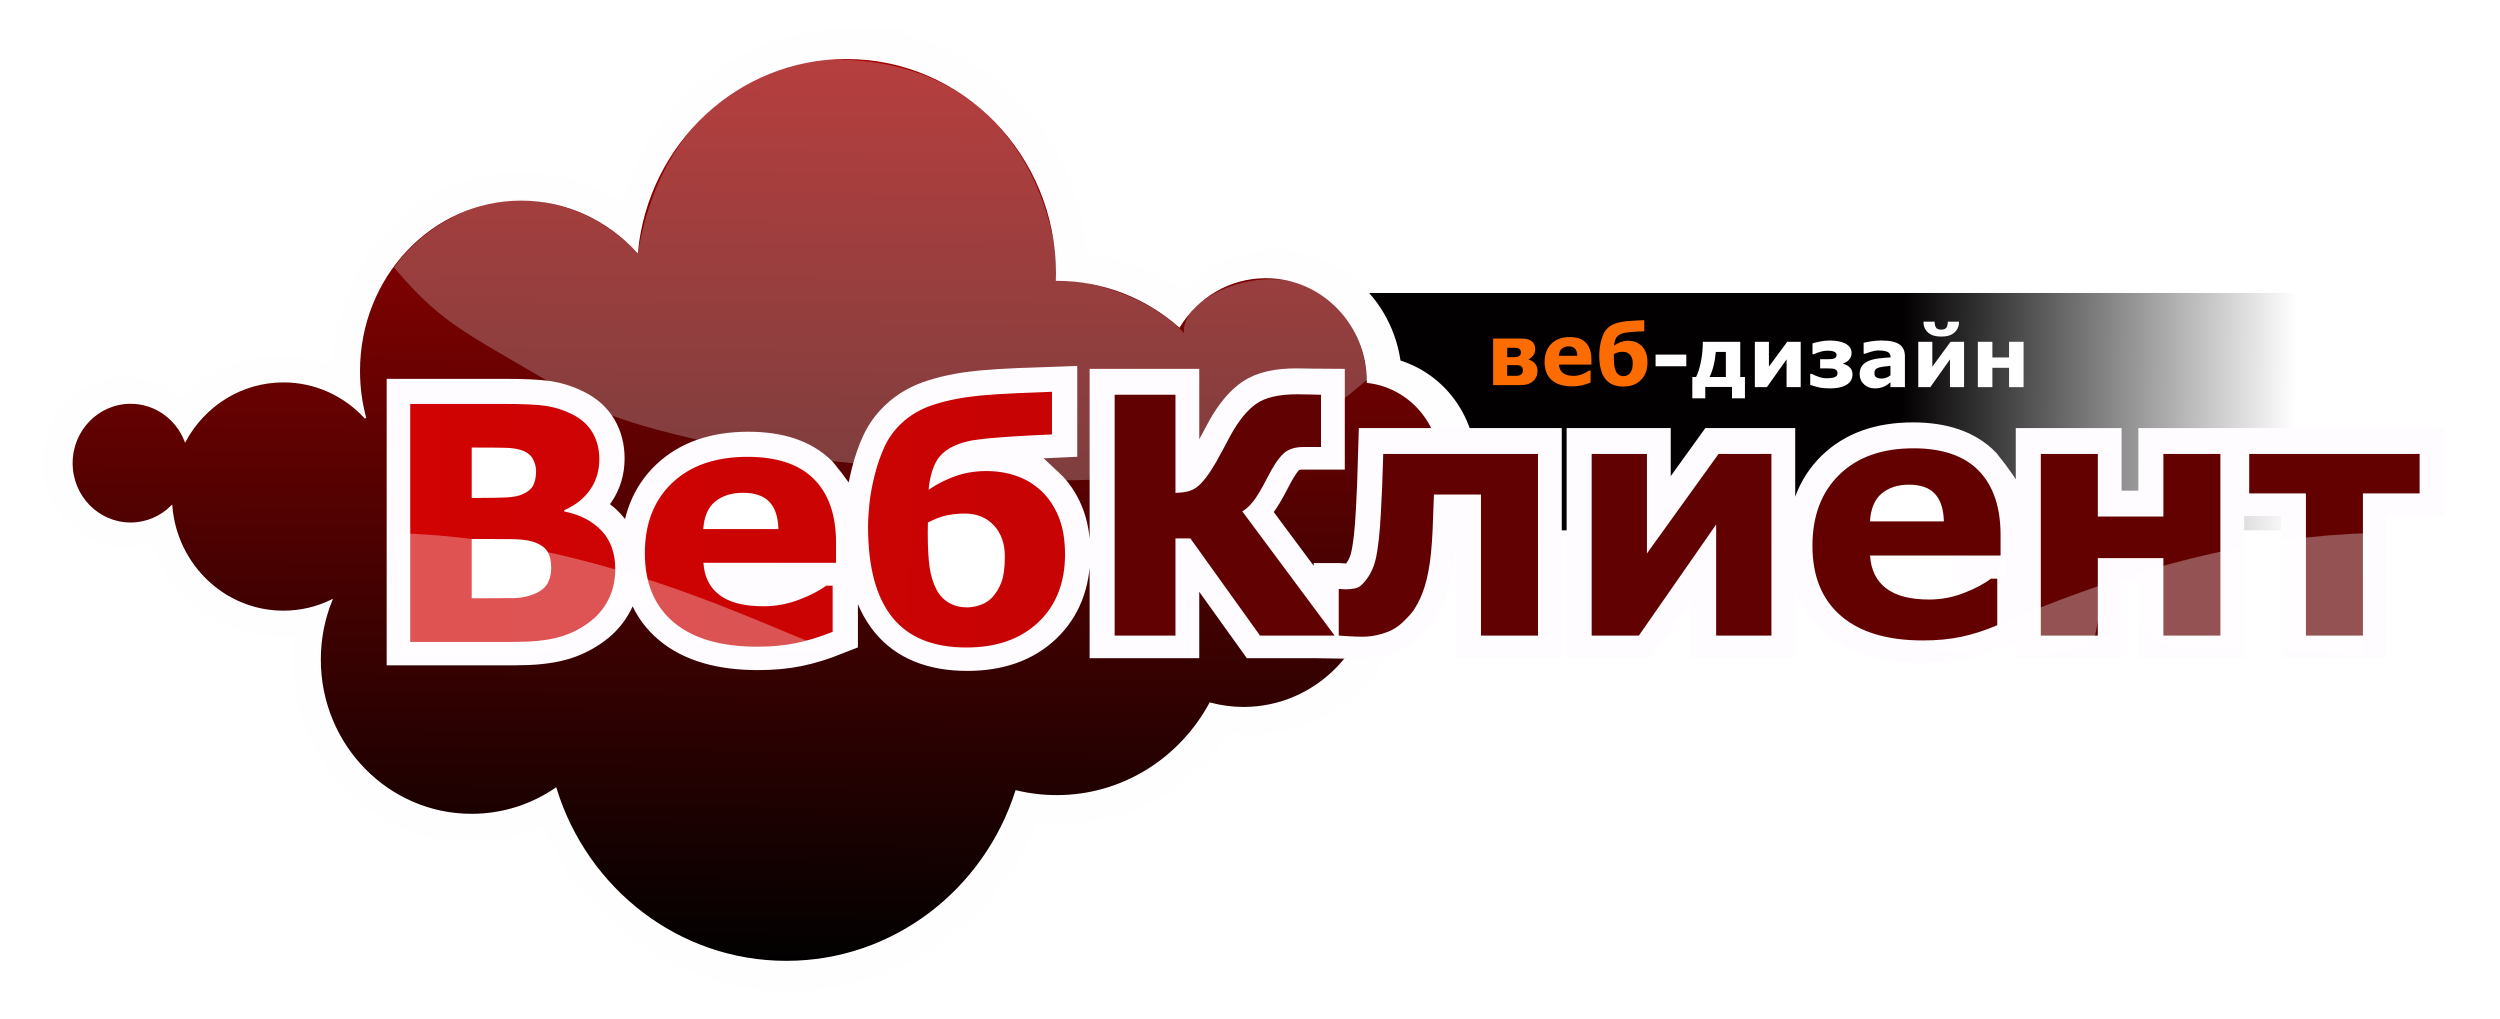 <?xml version="1.0" encoding="UTF-8" standalone="no"?>
<!-- Created with Inkscape (http://www.inkscape.org/) -->

<svg
   xmlns:osb="http://www.openswatchbook.org/uri/2009/osb"
   xmlns:dc="http://purl.org/dc/elements/1.1/"
   xmlns:cc="http://creativecommons.org/ns#"
   xmlns:rdf="http://www.w3.org/1999/02/22-rdf-syntax-ns#"
   xmlns:svg="http://www.w3.org/2000/svg"
   xmlns="http://www.w3.org/2000/svg"
   xmlns:xlink="http://www.w3.org/1999/xlink"
   xmlns:sodipodi="http://sodipodi.sourceforge.net/DTD/sodipodi-0.dtd"
   xmlns:inkscape="http://www.inkscape.org/namespaces/inkscape"
   id="svg4285"
   version="1.1"
   inkscape:version="0.91 r13725"
   width="301.077"
   height="122.685"
   sodipodi:docname="wclogo.svg">
  <defs
     id="defs4289">
    <linearGradient
       id="linearGradient4222"
       inkscape:collect="always">
      <stop
         id="stop4224"
         offset="0"
         style="stop-color:#020000;stop-opacity:1" />
      <stop
         id="stop4226"
         offset="1"
         style="stop-color:#000000;stop-opacity:0" />
    </linearGradient>
    <linearGradient
       id="linearGradient5416">
      <stop
         id="stop5418"
         offset="0"
         style="stop-color:#d10303;stop-opacity:1;" />
      <stop
         style="stop-color:#c70303;stop-opacity:1;"
         offset="0.333"
         id="stop5430" />
      <stop
         id="stop5432"
         offset="0.341"
         style="stop-color:#620101;stop-opacity:1;" />
      <stop
         style="stop-color:#630101;stop-opacity:1;"
         offset="1"
         id="stop5424" />
    </linearGradient>
    <linearGradient
       id="linearGradient5398">
      <stop
         id="stop5428"
         offset="0"
         style="stop-color:#1b0000;stop-opacity:1;" />
      <stop
         id="stop5404"
         offset="1"
         style="stop-color:#9e0000;stop-opacity:1;" />
    </linearGradient>
    <linearGradient
       id="linearGradient5378">
      <stop
         id="stop5394"
         offset="0"
         style="stop-color:#6e0511;stop-opacity:0.561;" />
      <stop
         style="stop-color:#953640;stop-opacity:0.392;"
         offset="1"
         id="stop5382" />
    </linearGradient>
    <linearGradient
       id="linearGradient5364"
       osb:paint="solid">
      <stop
         style="stop-color:#59232c;stop-opacity:1;"
         offset="0"
         id="stop5366" />
    </linearGradient>
    <linearGradient
       id="linearGradient4905">
      <stop
         style="stop-color:#010101;stop-opacity:1"
         offset="0"
         id="stop4907" />
      <stop
         id="stop5396"
         offset="0.5"
         style="stop-color:#520101;stop-opacity:1;" />
      <stop
         style="stop-color:#a30101;stop-opacity:1"
         offset="1"
         id="stop4909" />
    </linearGradient>
    <linearGradient
       inkscape:collect="always"
       id="linearGradient4823">
      <stop
         style="stop-color:#020000;stop-opacity:1"
         offset="0"
         id="stop4825" />
      <stop
         style="stop-color:#790000;stop-opacity:1"
         offset="1"
         id="stop4827" />
    </linearGradient>
    <linearGradient
       inkscape:collect="always"
       xlink:href="#linearGradient4823"
       id="linearGradient4829"
       x1="21.283"
       y1="551.763"
       x2="19.035"
       y2="83.805"
       gradientUnits="userSpaceOnUse" />
    <linearGradient
       inkscape:collect="always"
       xlink:href="#linearGradient4905"
       id="linearGradient4911"
       x1="24.788"
       y1="457.485"
       x2="27.302"
       y2="136.425"
       gradientUnits="userSpaceOnUse"
       gradientTransform="matrix(0.33,0,0,0.338,2.018,-39.181)" />
    <filter
       id="filter4915"
       inkscape:label="Motion blur, horizontal"
       inkscape:menu="Blurs"
       inkscape:menu-tooltip="Blur as if the object flies horizontally; adjust Standard Deviation to vary force"
       color-interpolation-filters="sRGB">
      <feGaussianBlur
         id="feGaussianBlur4917"
         stdDeviation="28.358 0.01" />
    </filter>
    <filter
       id="filter5226"
       inkscape:label="Drop Shadow"
       color-interpolation-filters="sRGB">
      <feFlood
         id="feFlood5228"
         flood-opacity="1"
         flood-color="rgb(0,0,0)"
         result="flood" />
      <feComposite
         id="feComposite5230"
         in2="SourceGraphic"
         in="flood"
         operator="in"
         result="composite1" />
      <feGaussianBlur
         id="feGaussianBlur5232"
         stdDeviation="10"
         result="blur" />
      <feOffset
         id="feOffset5234"
         dx="0"
         dy="0"
         result="offset" />
      <feComposite
         id="feComposite5236"
         in2="offset"
         in="SourceGraphic"
         operator="over"
         result="composite2" />
    </filter>
    <filter
       id="filter5238"
       inkscape:label="Drop Shadow"
       color-interpolation-filters="sRGB">
      <feFlood
         id="feFlood5240"
         flood-opacity="1"
         flood-color="rgb(0,0,0)"
         result="flood" />
      <feComposite
         id="feComposite5242"
         in2="SourceGraphic"
         in="flood"
         operator="in"
         result="composite1" />
      <feGaussianBlur
         id="feGaussianBlur5244"
         stdDeviation="10"
         result="blur" />
      <feOffset
         id="feOffset5246"
         dx="0"
         dy="0"
         result="offset" />
      <feComposite
         id="feComposite5248"
         in2="offset"
         in="SourceGraphic"
         operator="over"
         result="composite2" />
    </filter>
    <filter
       id="filter5263"
       inkscape:label="Drop Shadow"
       color-interpolation-filters="sRGB">
      <feFlood
         id="feFlood5265"
         flood-opacity="1"
         flood-color="rgb(0,0,0)"
         result="flood" />
      <feComposite
         id="feComposite5267"
         in2="SourceGraphic"
         in="flood"
         operator="in"
         result="composite1" />
      <feGaussianBlur
         id="feGaussianBlur5269"
         stdDeviation="10"
         result="blur" />
      <feOffset
         id="feOffset5271"
         dx="0"
         dy="0"
         result="offset" />
      <feComposite
         id="feComposite5273"
         in2="offset"
         in="SourceGraphic"
         operator="over"
         result="composite2" />
    </filter>
    <filter
       id="filter5336"
       inkscape:label="Drop Shadow"
       color-interpolation-filters="sRGB">
      <feFlood
         id="feFlood5338"
         flood-opacity="1"
         flood-color="rgb(0,0,0)"
         result="flood" />
      <feComposite
         id="feComposite5340"
         in2="SourceGraphic"
         in="flood"
         operator="in"
         result="composite1" />
      <feGaussianBlur
         id="feGaussianBlur5342"
         stdDeviation="10"
         result="blur" />
      <feOffset
         id="feOffset5344"
         dx="0"
         dy="0"
         result="offset" />
      <feComposite
         id="feComposite5346"
         in2="offset"
         in="SourceGraphic"
         operator="over"
         result="composite2" />
    </filter>
    <linearGradient
       inkscape:collect="always"
       xlink:href="#linearGradient5398"
       id="linearGradient5384"
       x1="1026.594"
       y1="248.087"
       x2="210.294"
       y2="240.001"
       gradientUnits="userSpaceOnUse" />
    <linearGradient
       inkscape:collect="always"
       xlink:href="#linearGradient5416"
       id="linearGradient5414"
       gradientUnits="userSpaceOnUse"
       x1="207.897"
       y1="244.044"
       x2="1037.036"
       y2="252.131" />
    <linearGradient
       inkscape:collect="always"
       xlink:href="#linearGradient4222"
       id="linearGradient4214"
       x1="241.938"
       y1="-11.053"
       x2="283.307"
       y2="-10.7"
       gradientUnits="userSpaceOnUse"
       gradientTransform="matrix(1.143,0,0,0.962,-47.381,58.828)" />
  </defs>
  <sodipodi:namedview
     pagecolor="#ffffff"
     bordercolor="#666666"
     borderopacity="1"
     objecttolerance="10"
     gridtolerance="10"
     guidetolerance="10"
     inkscape:pageopacity="0"
     inkscape:pageshadow="2"
     inkscape:window-width="1920"
     inkscape:window-height="967"
     id="namedview4287"
     showgrid="false"
     inkscape:zoom="4.1422524"
     inkscape:cx="228.92565"
     inkscape:cy="63.005136"
     inkscape:window-x="-12"
     inkscape:window-y="422"
     inkscape:window-maximized="1"
     inkscape:current-layer="svg4285"
     inkscape:snap-bbox="true"
     inkscape:snap-nodes="false"
     fit-margin-top="0"
     fit-margin-left="0"
     fit-margin-right="0"
     fit-margin-bottom="0"
     showguides="false"
     borderlayer="false"
     inkscape:showpageshadow="false"
     showborder="true" />
  <rect
     style="color:#000000;clip-rule:nonzero;display:inline;overflow:visible;visibility:visible;opacity:1;isolation:auto;mix-blend-mode:normal;color-interpolation:sRGB;color-interpolation-filters:linearRGB;solid-color:#000000;solid-opacity:1;fill:url(#linearGradient4214);fill-opacity:1;fill-rule:nonzero;stroke:none;stroke-width:30;stroke-linecap:round;stroke-linejoin:round;stroke-miterlimit:4;stroke-dasharray:none;stroke-dashoffset:0;stroke-opacity:1;color-rendering:auto;image-rendering:auto;shape-rendering:auto;text-rendering:auto;enable-background:accumulate"
     id="rect4206"
     width="159.951"
     height="28.587"
     x="127.005"
     y="35.284" />
  <path
     inkscape:connector-curvature="0"
     id="path4895"
     d="m 391.12,49.575 c -45.317,0 -82.594,35.256 -87.037,80.422 -12.237,-13.263 -29.335,-21.51 -48.254,-21.51 -37.206,0 -67.36,31.856 -67.36,71.149 0,6.8 0.905,13.381 2.592,19.609 -8.526,-9.323 -20.644,-15.161 -34.108,-15.161 -17.581,0 -32.89,9.941 -40.865,24.621 -3.606,-9.212 -12.406,-15.725 -22.698,-15.725 -13.502,0 -24.454,11.204 -24.454,25.018 0,13.814 10.951,25.018 24.454,25.018 6.621,0 12.621,-2.706 17.024,-7.079 2.011,24.503 22.07,43.751 46.539,43.751 7.147,0 13.906,-1.659 19.963,-4.594 -3.064,7.584 -4.756,15.885 -4.756,24.601 0,35.61 28.226,64.488 63.032,64.488 12.962,0 25.01,-3.995 35.027,-10.859 12.802,41.728 50.885,72.006 95.895,72.006 44.626,0 82.449,-29.765 95.569,-70.941 5.42,1.317 11.087,2.005 16.901,2.005 27.459,0 51.367,-15.543 63.767,-38.509 4.445,1.189 9.111,1.838 13.921,1.838 30.305,0 54.867,-25.15 54.867,-56.155 0,-3.421 -0.305,-6.772 -0.878,-10.024 15.947,-2.981 28.046,-17.26 28.046,-34.437 0,-18.029 -13.315,-32.862 -30.434,-34.792 4e-4,-0.077 0,-0.153 0,-0.23 0,-23.944 -18.971,-43.354 -42.375,-43.354 -15.169,0 -28.459,8.166 -35.946,20.424 -13.691,-12.039 -31.5,-19.317 -50.969,-19.317 -0.02,0 -0.041,-1e-5 -0.061,0 0.027,-0.92 0.061,-1.851 0.061,-2.777 0,-49.424 -39.157,-89.485 -87.465,-89.485 z"
     style="fill:#980101;fill-opacity:1;fill-rule:nonzero;stroke:#fffeff;stroke-width:20;stroke-linejoin:miter;stroke-miterlimit:4;stroke-opacity:1;stroke-dasharray:none;marker-start:none;filter:url(#filter5226)"
     transform="matrix(0.293,0,0,0.293,-12.205,-8.191)" />
  <path
     style="fill:url(#linearGradient4911);fill-opacity:1;fill-rule:nonzero;stroke:#ffffff;stroke-width:0.191;stroke-opacity:1"
     d="m 101.939,7.008 c -13.122,0 -23.916,10.209 -25.202,23.287 -3.543,-3.84 -8.494,-6.228 -13.972,-6.228 -10.773,0 -19.504,9.224 -19.504,20.602 0,1.969 0.262,3.875 0.751,5.678 -2.469,-2.7 -5.978,-4.39 -9.876,-4.39 -5.091,0 -9.524,2.878 -11.833,7.129 -1.044,-2.667 -3.592,-4.553 -6.572,-4.553 -3.91,0 -7.081,3.244 -7.081,7.244 0,4 3.171,7.244 7.081,7.244 1.917,0 3.655,-0.784 4.929,-2.05 0.582,7.095 6.39,12.668 13.476,12.668 2.069,0 4.027,-0.481 5.78,-1.33 -0.887,2.196 -1.377,4.599 -1.377,7.123 0,10.311 8.173,18.673 18.251,18.673 3.753,0 7.242,-1.157 10.142,-3.144 3.707,12.083 14.734,20.85 27.767,20.85 12.922,0 23.874,-8.618 27.673,-20.541 1.569,0.381 3.21,0.581 4.894,0.581 7.951,0 14.874,-4.501 18.464,-11.15 1.287,0.344 2.638,0.532 4.031,0.532 8.775,0 15.887,-7.282 15.887,-16.26 0,-0.991 -0.088,-1.961 -0.254,-2.903 4.618,-0.863 8.121,-4.998 8.121,-9.971 0,-5.22 -3.855,-9.515 -8.812,-10.074 1e-4,-0.022 0,-0.044 0,-0.067 0,-6.933 -5.493,-12.553 -12.27,-12.553 -4.392,0 -8.24,2.364 -10.408,5.914 -3.964,-3.486 -9.121,-5.593 -14.758,-5.593 -0.006,0 -0.012,-2e-6 -0.018,0 0.008,-0.266 0.018,-0.536 0.018,-0.804 0,-14.311 -11.338,-25.911 -25.326,-25.911 z"
     id="path4864"
     inkscape:connector-curvature="0" />
  <path
     style="opacity:0.258;fill:#eeeeee;fill-opacity:1;fill-rule:nonzero;stroke:none"
     d="M 100.971,7.164 C 95.998,7.069 80.442,9.751 76.82,30.458 73.691,27.307 69.832,24.658 63.06,24.012 57.658,23.847 51.092,27.043 47.453,32.216 c 6.239,7.352 8.577,7.676 23.042,16.363 3.652,2.193 12.711,4.285 17.079,5.125 3.072,0.566 5.777,1.065 8.027,1.308 2.21,0.239 29.708,3.376 31.755,2.857 20.381,-0.226 27.312,-3.663 37.34,-12.179 -2.164,-18.723 -22.856,-11.558 -22.098,-5.577 -5.656,-5.984 -16.034,-7.014 -15.688,-6.095 1.196,3.177 1.426,-26.332 -25.94,-26.854 z"
     id="path4937"
     inkscape:connector-curvature="0"
     sodipodi:nodetypes="scccscscccss" />
  <g
     transform="matrix(0.989,0,0,1.011,-44.646,-37.002)"
     style="font-size:53.89px;font-style:normal;font-variant:normal;font-weight:normal;font-stretch:normal;line-height:125%;letter-spacing:0px;word-spacing:0px;fill:#000000;fill-opacity:1;stroke:#fffcff;stroke-width:20;stroke-miterlimit:4;stroke-opacity:1;filter:url(#filter5263);font-family:Verdana;-inkscape-font-specification:Verdana"
     id="text5259" />
  <g
     transform="matrix(0.245,0,0,0.258,-26.9,-3.114)"
     style="font-style:normal;font-variant:normal;font-weight:normal;font-stretch:normal;font-size:26.895px;line-height:125%;font-family:Verdana;-inkscape-font-specification:Verdana;letter-spacing:0px;word-spacing:0px;fill:#fd6c00;fill-opacity:1;stroke:none"
     id="text4927">
    <path
       d="m 865.56,185.268 c -3e-5,1.046 -0.21,1.975 -0.629,2.789 -0.42,0.813 -0.978,1.491 -1.675,2.034 -0.878,0.684 -1.804,1.146 -2.779,1.385 -0.975,0.239 -2.134,0.358 -3.476,0.358 l -13.247,0 0,-21.749 12.686,0 c 1.588,2e-5 2.757,0.052 3.505,0.155 0.749,0.103 1.485,0.355 2.208,0.755 0.762,0.413 1.333,0.962 1.714,1.646 0.381,0.684 0.571,1.498 0.571,2.44 -3e-5,1.072 -0.307,2.011 -0.92,2.818 -0.613,0.807 -1.353,1.424 -2.218,1.85 l 0,0.213 c 1.201,0.297 2.211,0.894 3.031,1.791 0.82,0.897 1.23,2.069 1.23,3.515 z m -8.154,-8.638 c -1e-5,-0.8 -0.242,-1.369 -0.726,-1.704 -0.484,-0.336 -1.262,-0.504 -2.334,-0.504 l -3.68,0 0,4.338 3.796,0 c 0.943,2e-5 1.669,-0.19 2.179,-0.571 0.51,-0.381 0.765,-0.901 0.765,-1.559 z m 0.968,8.425 c -10e-6,-0.943 -0.268,-1.604 -0.804,-1.985 -0.536,-0.381 -1.327,-0.571 -2.372,-0.571 l -4.532,0 0,4.977 4.648,0 c 0.955,0 1.704,-0.216 2.247,-0.649 0.542,-0.433 0.813,-1.023 0.813,-1.772 z"
       style="font-weight:bold;font-size:39.664px;-inkscape-font-specification:'Verdana Bold';fill:#fd6c00"
       id="path3047"
       inkscape:connector-curvature="0" />
    <path
       d="m 892.054,182.246 -15.959,0 c 0.103,1.704 0.752,3.008 1.946,3.912 1.194,0.904 2.953,1.356 5.278,1.356 1.472,1e-5 2.899,-0.265 4.28,-0.794 1.382,-0.529 2.473,-1.097 3.273,-1.704 l 0.775,0 0,5.597 c -1.575,0.633 -3.06,1.091 -4.454,1.375 -1.394,0.284 -2.937,0.426 -4.629,0.426 -4.364,-1e-5 -7.708,-0.981 -10.032,-2.944 -2.324,-1.963 -3.486,-4.758 -3.486,-8.386 0,-3.589 1.101,-6.433 3.302,-8.531 2.201,-2.098 5.219,-3.147 9.054,-3.147 3.538,2e-5 6.197,0.894 7.979,2.682 1.782,1.788 2.673,4.361 2.673,7.718 z m -6.933,-4.086 c -0.039,-1.459 -0.4,-2.556 -1.085,-3.292 -0.684,-0.736 -1.75,-1.104 -3.196,-1.104 -1.343,1e-5 -2.447,0.349 -3.312,1.046 -0.865,0.697 -1.349,1.814 -1.453,3.351 z"
       style="font-weight:bold;font-size:39.664px;-inkscape-font-specification:'Verdana Bold';fill:#fd6c00"
       id="path3049"
       inkscape:connector-curvature="0" />
    <path
       d="m 916.747,173.531 c 0.878,0.826 1.575,1.869 2.092,3.128 0.516,1.259 0.775,2.786 0.775,4.58 -3e-5,3.422 -1.068,6.156 -3.205,8.202 -2.137,2.046 -5.026,3.07 -8.667,3.07 -4.003,0 -6.975,-1.22 -8.919,-3.66 -1.943,-2.44 -2.915,-6.094 -2.915,-10.962 0,-0.813 0.055,-1.753 0.165,-2.818 0.11,-1.065 0.326,-2.237 0.649,-3.515 0.323,-1.265 0.72,-2.408 1.191,-3.428 0.471,-1.02 1.133,-1.937 1.985,-2.75 1.072,-1.046 2.427,-1.827 4.067,-2.343 1.64,-0.516 3.493,-0.872 5.558,-1.065 1.278,-0.116 2.808,-0.213 4.59,-0.291 1.782,-0.077 3.092,-0.129 3.932,-0.155 l 0,5.171 c -0.852,0.039 -1.633,0.074 -2.343,0.107 -0.71,0.032 -1.543,0.081 -2.498,0.145 -0.671,0.052 -1.433,0.11 -2.285,0.174 -0.852,0.065 -1.672,0.161 -2.46,0.291 -0.801,0.142 -1.549,0.374 -2.247,0.697 -0.697,0.323 -1.265,0.749 -1.704,1.278 -0.323,0.387 -0.6,0.92 -0.833,1.598 -0.232,0.678 -0.394,1.482 -0.484,2.411 1.02,-0.697 2.101,-1.249 3.244,-1.656 1.143,-0.407 2.385,-0.61 3.728,-0.61 1.265,2e-5 2.46,0.194 3.583,0.581 1.123,0.387 2.124,0.994 3.002,1.821 z m -5.888,12.899 c 0.465,-0.504 0.833,-1.12 1.104,-1.85 0.271,-0.729 0.407,-1.766 0.407,-3.108 -2e-5,-1.562 -0.442,-2.818 -1.327,-3.767 -0.884,-0.949 -2.043,-1.423 -3.476,-1.423 -0.723,1e-5 -1.43,0.068 -2.121,0.203 -0.691,0.136 -1.469,0.429 -2.334,0.881 -1e-5,0.129 -0.003,0.313 -0.01,0.552 -0.006,0.239 -0.01,0.455 -0.01,0.649 -10e-6,1.769 0.074,3.173 0.223,4.212 0.148,1.039 0.429,1.953 0.842,2.74 0.362,0.684 0.859,1.21 1.491,1.578 0.633,0.368 1.356,0.552 2.169,0.552 0.491,0 1.017,-0.094 1.578,-0.281 0.562,-0.187 1.049,-0.5 1.462,-0.939 z"
       style="font-weight:bold;font-size:39.664px;-inkscape-font-specification:'Verdana Bold';fill:#fd6c00"
       id="path3051"
       inkscape:connector-curvature="0" />
  </g>
  <g
     transform="matrix(0.294,0,0,0.292,-12.205,-8.191)"
     style="font-size:20.044px;font-style:normal;font-variant:normal;font-weight:normal;font-stretch:normal;line-height:125%;letter-spacing:0px;word-spacing:0px;fill:#000000;fill-opacity:1;stroke:#fffcff;stroke-width:20;stroke-miterlimit:4;stroke-opacity:1;filter:url(#filter5336);font-family:Verdana;-inkscape-font-specification:Verdana"
     id="text5251">
    <path
       id="path5333"
       style="font-size:134.999px;font-weight:bold;fill:#ffffff;fill-opacity:1;stroke:#fffcff;-inkscape-font-specification:Verdana Bold"
       d="m 468.371,230.157 c 2.988,2.813 5.361,6.361 7.119,10.646 1.758,4.285 2.637,9.481 2.637,15.589 -9e-5,11.645 -3.637,20.951 -10.909,27.916 -7.273,6.965 -17.106,10.448 -29.498,10.448 -13.623,0 -23.741,-4.153 -30.355,-12.458 -6.614,-8.306 -9.921,-20.742 -9.921,-37.309 0,-2.768 0.187,-5.965 0.56,-9.591 0.374,-3.625 1.11,-7.613 2.208,-11.964 1.099,-4.307 2.45,-8.196 4.054,-11.667 1.604,-3.472 3.856,-6.592 6.757,-9.36 3.647,-3.559 8.262,-6.218 13.843,-7.976 5.581,-1.758 11.887,-2.966 18.918,-3.625 4.35,-0.395 9.558,-0.725 15.622,-0.989 6.064,-0.264 10.525,-0.439 13.381,-0.527 l 0,17.6 c -2.9,0.132 -5.559,0.253 -7.976,0.363 -2.417,0.11 -5.251,0.275 -8.503,0.494 -2.285,0.176 -4.878,0.374 -7.778,0.593 -2.9,0.22 -5.691,0.549 -8.371,0.989 -2.725,0.483 -5.273,1.274 -7.646,2.373 -2.373,1.099 -4.307,2.549 -5.801,4.351 -1.099,1.318 -2.043,3.131 -2.834,5.438 -0.791,2.307 -1.34,5.043 -1.648,8.207 3.472,-2.373 7.152,-4.252 11.041,-5.636 3.889,-1.384 8.119,-2.076 12.689,-2.076 4.307,7e-5 8.371,0.659 12.195,1.978 3.823,1.318 7.229,3.384 10.217,6.196 z m -85.429,39.089 0,19.05 c -5.361,2.153 -10.415,3.713 -15.161,4.68 -4.746,0.967 -9.998,1.45 -15.754,1.45 -14.853,0 -26.235,-3.34 -34.145,-10.019 -7.91,-6.68 -11.865,-16.194 -11.865,-28.542 -10e-6,-12.217 3.746,-21.895 11.239,-29.037 7.493,-7.141 17.765,-10.711 30.816,-10.712 12.041,8e-5 21.093,3.043 27.158,9.13 70.798,86.287 -151.151,13.351 7.712,44 z m -89.054,-6.855 c -1e-4,4.746 -0.956,8.987 -2.867,12.722 -1.912,3.735 -4.537,6.833 -7.877,9.294 -3.867,2.9 -8.119,4.966 -12.755,6.196 -4.636,1.23 -10.514,1.846 -17.633,1.846 l -42.846,0 0,-98.151 38.1,0 c 7.91,1e-4 13.7,0.264 17.369,0.791 3.669,0.527 7.306,1.692 10.909,3.494 3.735,1.89 6.515,4.428 8.339,7.613 1.824,3.186 2.735,6.823 2.736,10.909 -9e-5,4.746 -1.253,8.932 -3.757,12.557 -2.505,3.626 -6.043,6.449 -10.613,8.47 l 0,0.527 c 6.416,1.274 11.502,3.911 15.26,7.91 3.757,3.999 5.636,9.272 5.636,15.82 z m 738.519,-31.52 -23.224,0 0,58.635 -23.354,0 0,-58.635 -23.225,0 0,-16.276 69.804,0 z m -81.61,58.635 -23.354,0 0,-31.953 -26.858,0 0,31.953 -23.354,0 0,-74.912 23.354,0 0,25.816 26.858,0 0,-25.816 23.354,0 z m -91.406,-23.481 0,19.278 c -5.276,2.179 -10.25,3.758 -14.921,4.736 -4.671,0.978 -9.839,1.468 -15.505,1.468 -14.618,0 -25.82,-3.38 -33.604,-10.139 -7.785,-6.76 -11.677,-16.388 -11.677,-28.884 0,-12.363 3.687,-22.158 11.061,-29.384 7.374,-7.226 17.483,-10.84 30.328,-10.84 11.85,9e-5 20.759,3.08 26.728,9.239 38.184,47.548 -15.217,37.326 7.59,44.527 z m -92.509,23.481 -22.641,0 0,-45.828 -31.658,45.828 -19.332,0 0,-74.912 22.641,0 0,41.025 29.323,-41.025 21.668,0 z m -95.623,0 -23.354,0 0,-58.168 -19.267,0 c -0.13,3.335 -0.227,5.926 -0.292,7.771 -0.065,1.846 -0.141,3.991 -0.227,6.437 -0.303,7.16 -0.887,12.986 -1.752,17.477 -0.865,4.492 -1.968,8.16 -3.309,11.007 -1.298,2.891 -2.692,5.181 -4.184,6.871 -1.492,1.69 -2.995,3.157 -4.509,4.403 -1.73,1.423 -3.99,2.557 -6.779,3.402 -2.79,0.845 -5.482,1.267 -8.077,1.267 -2.033,0 -4.087,-0.078 -6.163,-0.233 -2.076,-0.156 -3.309,-0.233 -3.698,-0.233 l 0,-19.212 0.714,0 c 0.173,1e-5 0.476,0.022 0.908,0.067 0.432,0.044 0.865,0.067 1.297,0.067 1.124,2e-5 2.281,-0.111 3.471,-0.334 1.189,-0.222 2.173,-0.712 2.952,-1.468 2.898,-2.846 4.833,-6.415 5.806,-10.706 0.973,-4.291 1.676,-10.64 2.108,-19.045 0.173,-3.113 0.346,-6.671 0.519,-10.673 0.173,-4.002 0.324,-8.538 0.454,-13.608 l 63.381,0 z m -83.297,0 -30.555,0 -28.544,-40.091 -6.098,0 0,40.091 -24.911,0 0,-99.326 24.911,0 0,40.491 c 2.033,-0.089 3.719,-0.3 5.06,-0.634 1.341,-0.333 2.573,-0.923 3.698,-1.768 1.168,-0.889 2.422,-2.212 3.763,-3.969 1.341,-1.757 2.746,-3.925 4.217,-6.504 0.908,-1.601 1.935,-3.502 3.081,-5.703 1.146,-2.201 2.108,-4.013 2.887,-5.437 3.33,-6.004 6.833,-10.284 10.509,-12.841 3.676,-2.557 9.234,-3.836 16.672,-3.836 2.206,1e-4 4.173,0.034 5.903,0.1 1.73,0.067 3.006,0.1 3.828,0.1 l 0,21.546 -7.201,0 c -3.546,8e-5 -6.304,0.934 -8.271,2.802 -1.968,1.868 -4.141,5.159 -6.52,9.873 -2.379,4.67 -4.325,7.949 -5.839,9.839 -1.514,1.89 -2.984,3.235 -4.411,4.036 z"
       inkscape:connector-curvature="0"
       sodipodi:nodetypes="cccssssscsccccccccccccscccccccsssssccccccssccccccccccccccccccccccccccccccccccccssssscccccccccccccccccccccccsssccccscccsccccccccccccccccscccccccccscccc" />
  </g>
  <path
     style="fill:none;stroke:none"
     d="m 65.731,21.238 1.236,-6.237 0.867,-0.461 -1.384,6.754 z"
     id="path4948"
     inkscape:connector-curvature="0" />
  <path
     style="font-style:normal;font-variant:normal;font-weight:normal;font-stretch:normal;font-size:23.332px;line-height:125%;font-family:Verdana;-inkscape-font-specification:Verdana;letter-spacing:0px;word-spacing:0px;fill:#ffffff;fill-opacity:1;stroke:none"
     d="m 231.639,38.74 c 0,0.525 0.178,0.959 0.541,1.294 0.363,0.335 0.902,0.502 1.608,0.502 0.71,5e-6 1.239,-0.168 1.6,-0.502 0.361,-0.334 0.541,-0.766 0.541,-1.294 l -1.349,0 c -0.007,0.327 -0.065,0.568 -0.18,0.722 -0.115,0.154 -0.317,0.235 -0.612,0.235 -0.292,8e-6 -0.503,-0.078 -0.62,-0.235 -0.117,-0.157 -0.174,-0.401 -0.18,-0.722 z m -11.249,2.267 c -0.415,5e-6 -0.819,0.044 -1.216,0.126 -0.397,0.081 -0.693,0.15 -0.894,0.212 l 0,1.31 0.188,0 c 0.237,-0.12 0.502,-0.225 0.808,-0.306 0.306,-0.081 0.578,-0.118 0.808,-0.118 0.139,4e-6 0.274,0.007 0.4,0.024 0.126,0.016 0.235,0.038 0.329,0.071 0.11,0.039 0.199,0.089 0.267,0.157 0.068,0.068 0.102,0.158 0.102,0.259 0,0.123 -0.036,0.22 -0.102,0.298 -0.067,0.078 -0.169,0.137 -0.322,0.173 -0.104,0.026 -0.252,0.036 -0.431,0.039 -0.18,0.003 -0.333,0.008 -0.463,0.008 l -0.667,0 0,1.106 0.831,0 c 0.22,3e-6 0.405,0.006 0.549,0.016 0.144,0.01 0.267,0.03 0.361,0.063 0.11,0.036 0.196,0.095 0.259,0.173 0.063,0.078 0.094,0.182 0.094,0.322 0,0.149 -0.04,0.261 -0.11,0.329 -0.07,0.068 -0.17,0.129 -0.306,0.18 -0.101,0.039 -0.238,0.062 -0.408,0.078 -0.17,0.016 -0.316,0.031 -0.439,0.031 -0.331,0 -0.655,-0.059 -0.973,-0.165 -0.318,-0.105 -0.599,-0.226 -0.855,-0.369 l -0.196,0 0,1.326 c 0.35,0.12 0.707,0.225 1.075,0.306 0.368,0.081 0.794,0.118 1.271,0.118 0.363,0 0.699,-0.023 1.02,-0.078 0.321,-0.055 0.616,-0.15 0.879,-0.282 0.259,-0.133 0.467,-0.311 0.62,-0.533 0.152,-0.222 0.227,-0.489 0.227,-0.8 -1e-5,-0.344 -0.108,-0.622 -0.322,-0.831 -0.214,-0.209 -0.479,-0.355 -0.8,-0.439 l 0,-0.047 c 0.279,-0.078 0.514,-0.225 0.714,-0.455 0.199,-0.23 0.298,-0.493 0.298,-0.784 0,-0.285 -0.07,-0.523 -0.22,-0.714 -0.149,-0.191 -0.345,-0.351 -0.588,-0.471 -0.23,-0.11 -0.494,-0.188 -0.792,-0.243 -0.298,-0.055 -0.633,-0.086 -0.996,-0.086 z m 6.197,0 c -0.418,5e-6 -0.831,0.036 -1.247,0.102 -0.416,0.066 -0.717,0.124 -0.902,0.173 l 0,1.318 0.157,0 c 0.143,-0.055 0.379,-0.133 0.706,-0.235 0.327,-0.102 0.637,-0.157 0.926,-0.157 0.48,5e-6 0.844,0.058 1.09,0.173 0.246,0.115 0.369,0.326 0.369,0.628 l 0,0.031 c -0.515,0.029 -1.019,0.072 -1.498,0.133 -0.48,0.062 -0.876,0.168 -1.2,0.314 -0.327,0.146 -0.583,0.343 -0.761,0.596 -0.178,0.253 -0.267,0.574 -0.267,0.973 0,0.499 0.176,0.911 0.526,1.232 0.35,0.321 0.784,0.486 1.302,0.486 0.22,0 0.427,-0.025 0.612,-0.063 0.185,-0.037 0.362,-0.095 0.533,-0.173 0.123,-0.058 0.253,-0.135 0.392,-0.235 0.139,-0.1 0.251,-0.188 0.345,-0.259 l 0,0.58 1.741,0 0,-3.718 c 0,-0.655 -0.224,-1.129 -0.667,-1.435 -0.442,-0.306 -1.162,-0.463 -2.157,-0.463 z m -21.517,0.157 c 0,0.833 -0.072,1.621 -0.22,2.361 -0.147,0.741 -0.342,1.363 -0.588,1.875 l -0.455,0 0,2.573 1.561,0 0,-1.373 3.216,0 0,1.373 1.561,0 0,-2.573 -0.565,0 0,-4.236 z m 6.268,0 0,5.46 1.451,0 2.369,-3.342 0,3.342 1.702,0 0,-5.46 -1.624,0 -2.204,2.989 0,-2.989 z m 19.681,0 0,5.46 1.451,0 2.369,-3.342 0,3.342 1.694,0 0,-5.46 -1.624,0 -2.196,2.989 0,-2.989 z m 7.177,0 0,5.46 1.749,0 0,-2.33 2.008,0 0,2.33 1.749,0 0,-5.46 -1.749,0 0,1.883 -2.008,0 0,-1.883 z m -31.557,1.216 1.208,0 0,3.02 -1.961,0 c 0.185,-0.382 0.347,-0.826 0.478,-1.341 0.131,-0.515 0.219,-1.079 0.275,-1.679 z m -7.256,0.322 0,1.404 3.702,0 0,-1.404 z m 28.286,1.357 0,1.137 c -0.136,0.117 -0.291,0.211 -0.471,0.282 -0.18,0.071 -0.358,0.11 -0.533,0.11 -0.22,0 -0.383,-0.016 -0.486,-0.047 -0.104,-0.031 -0.192,-0.076 -0.267,-0.141 -0.078,-0.065 -0.122,-0.133 -0.141,-0.204 -0.019,-0.071 -0.031,-0.169 -0.031,-0.282 0,-0.172 0.041,-0.31 0.133,-0.416 0.092,-0.105 0.233,-0.18 0.408,-0.235 0.143,-0.045 0.352,-0.084 0.628,-0.118 0.275,-0.034 0.524,-0.067 0.761,-0.086 z"
     id="text5275"
     inkscape:connector-curvature="0"
     sodipodi:nodetypes="cccsccccccccccccccsccscccscccccssccssscccssscscccccscccccccccccccscccsscsccccccscccccccccccccccccccccccccccccccccccccccccccccccccccccccccccccccccscccsccccc" />
  <g
     transform="matrix(0.989,0,0,1.011,-48.646,-25.002)"
     style="font-size:53.89px;font-style:normal;font-variant:normal;font-weight:normal;font-stretch:normal;line-height:125%;letter-spacing:0px;word-spacing:0px;fill:#000000;fill-opacity:1;stroke:none;font-family:Verdana;-inkscape-font-specification:Verdana"
     id="text4897" />
  <g
     transform="matrix(0.294,0,0,0.292,-12.308,-8.09)"
     style="font-size:20.044px;font-style:normal;font-variant:normal;font-weight:normal;font-stretch:normal;line-height:125%;letter-spacing:0px;word-spacing:0px;fill:url(#linearGradient5384);fill-opacity:1;stroke:none;font-family:Verdana;-inkscape-font-specification:Verdana"
     id="text4931">
    <path
       id="path5299"
       style="font-size:134.999px;font-weight:bold;fill:url(#linearGradient5414);fill-opacity:1;-inkscape-font-specification:Verdana Bold"
       d="m 468.371,230.157 c 2.988,2.813 5.361,6.361 7.119,10.646 1.758,4.285 2.637,9.481 2.637,15.589 -9e-5,11.645 -3.637,20.951 -10.909,27.916 -7.273,6.965 -17.106,10.448 -29.498,10.448 -13.623,0 -23.741,-4.153 -30.355,-12.458 -6.614,-8.306 -9.921,-20.742 -9.921,-37.309 0,-2.768 0.187,-5.965 0.56,-9.591 0.374,-3.625 1.11,-7.613 2.208,-11.964 1.099,-4.307 2.45,-8.196 4.054,-11.667 1.604,-3.472 3.856,-6.592 6.757,-9.36 3.647,-3.559 8.262,-6.218 13.843,-7.976 5.581,-1.758 11.887,-2.966 18.918,-3.625 4.35,-0.395 9.558,-0.725 15.622,-0.989 6.064,-0.264 10.525,-0.439 13.381,-0.527 l 0,17.6 c -2.9,0.132 -5.559,0.253 -7.976,0.363 -2.417,0.11 -5.251,0.275 -8.503,0.494 -2.285,0.176 -4.878,0.374 -7.778,0.593 -2.9,0.22 -5.691,0.549 -8.371,0.989 -2.725,0.483 -5.273,1.274 -7.646,2.373 -2.373,1.099 -4.307,2.549 -5.801,4.351 -1.099,1.318 -2.043,3.131 -2.834,5.438 -0.791,2.307 -1.34,5.043 -1.648,8.207 3.472,-2.373 7.152,-4.252 11.041,-5.636 3.889,-1.384 8.119,-2.076 12.689,-2.076 4.307,7e-5 8.371,0.659 12.195,1.978 3.823,1.318 7.229,3.384 10.217,6.196 z m -20.039,43.901 c 1.582,-1.714 2.834,-3.812 3.757,-6.295 0.923,-2.483 1.384,-6.009 1.384,-10.58 -6e-5,-5.317 -1.505,-9.591 -4.515,-12.821 -3.01,-3.23 -6.954,-4.845 -11.832,-4.845 -2.461,5e-5 -4.867,0.231 -7.218,0.692 -2.351,0.461 -4.999,1.461 -7.943,2.999 -3e-5,0.44 -0.011,1.066 -0.033,1.879 -0.022,0.813 -0.033,1.549 -0.033,2.208 -3e-5,6.02 0.253,10.799 0.758,14.337 0.505,3.538 1.461,6.647 2.867,9.327 1.23,2.329 2.922,4.12 5.076,5.372 2.153,1.252 4.614,1.879 7.383,1.879 1.67,2e-5 3.461,-0.319 5.372,-0.956 1.912,-0.637 3.57,-1.703 4.977,-3.197 z m -64.006,-14.238 -54.316,0 c 0.352,5.801 2.56,10.239 6.625,13.315 4.065,3.076 10.052,4.614 17.962,4.614 5.01,2e-5 9.866,-0.901 14.568,-2.703 4.702,-1.802 8.415,-3.735 11.14,-5.801 l 2.637,0 0,19.05 c -5.361,2.153 -10.415,3.713 -15.161,4.68 -4.746,0.967 -9.998,1.45 -15.754,1.45 -14.853,0 -26.235,-3.34 -34.145,-10.019 -7.91,-6.68 -11.865,-16.194 -11.865,-28.542 -10e-6,-12.217 3.746,-21.895 11.239,-29.037 7.493,-7.141 17.765,-10.711 30.816,-10.712 12.041,8e-5 21.093,3.043 27.158,9.13 6.064,6.086 9.097,14.842 9.097,26.268 z m -23.598,-13.909 c -0.132,-4.966 -1.362,-8.701 -3.691,-11.206 -2.329,-2.505 -5.955,-3.757 -10.876,-3.757 -4.57,6e-5 -8.328,1.187 -11.272,3.56 -2.944,2.373 -4.592,6.174 -4.944,11.404 z m -66.84,16.479 c -1e-4,4.746 -0.956,8.987 -2.867,12.722 -1.912,3.735 -4.537,6.833 -7.877,9.294 -3.867,2.9 -8.119,4.966 -12.755,6.196 -4.636,1.23 -10.514,1.846 -17.633,1.846 l -42.846,0 0,-98.151 38.1,0 c 7.91,1e-4 13.7,0.264 17.369,0.791 3.669,0.527 7.306,1.692 10.909,3.494 3.735,1.89 6.515,4.428 8.339,7.613 1.824,3.186 2.735,6.823 2.736,10.909 -9e-5,4.746 -1.253,8.932 -3.757,12.557 -2.505,3.626 -6.043,6.449 -10.613,8.47 l 0,0.527 c 6.416,1.274 11.502,3.911 15.26,7.91 3.757,3.999 5.636,9.272 5.636,15.82 z m -32.431,-40.341 c -7e-5,-1.626 -0.407,-3.252 -1.219,-4.878 -0.813,-1.626 -2.252,-2.834 -4.318,-3.625 -1.846,-0.703 -4.142,-1.088 -6.888,-1.154 -2.747,-0.066 -6.603,-0.099 -11.568,-0.099 l -2.373,0 0,20.764 3.955,0 c 3.999,6e-5 7.405,-0.066 10.217,-0.198 2.812,-0.132 5.032,-0.571 6.658,-1.318 2.285,-1.011 3.779,-2.318 4.482,-3.922 0.703,-1.604 1.055,-3.461 1.055,-5.57 z m 6.196,39.946 c -7e-5,-3.12 -0.604,-5.526 -1.813,-7.218 -1.209,-1.692 -3.263,-2.955 -6.163,-3.79 -1.978,-0.571 -4.702,-0.879 -8.174,-0.923 -3.472,-0.044 -7.097,-0.066 -10.876,-0.066 l -5.537,0 0,24.455 1.846,0 c 7.119,2e-5 12.217,-0.022 15.293,-0.066 3.076,-0.044 5.911,-0.615 8.503,-1.714 2.637,-1.099 4.449,-2.56 5.438,-4.384 0.989,-1.824 1.483,-3.922 1.483,-6.295 z m 765.361,-30.784 -23.225,0 0,58.635 -23.354,0 0,-58.635 -23.225,0 0,-16.276 69.804,0 z m -81.61,58.635 -23.354,0 0,-31.953 -26.858,0 0,31.953 -23.354,0 0,-74.912 23.354,0 0,25.816 26.858,0 0,-25.816 23.354,0 z m -90.044,-33.02 -53.456,0 c 0.346,5.87 2.519,10.362 6.52,13.475 4,3.113 9.893,4.67 17.678,4.669 4.93,10e-6 9.709,-0.912 14.337,-2.735 4.628,-1.823 8.282,-3.78 10.964,-5.87 l 2.595,0 0,19.278 c -5.276,2.179 -10.25,3.758 -14.921,4.736 -4.671,0.978 -9.839,1.468 -15.505,1.468 -14.618,-10e-6 -25.82,-3.38 -33.604,-10.139 -7.785,-6.76 -11.677,-16.388 -11.677,-28.884 -1e-5,-12.363 3.687,-22.158 11.061,-29.384 7.374,-7.226 17.483,-10.84 30.328,-10.84 11.85,7e-5 20.759,3.08 26.728,9.239 5.968,6.159 8.952,15.02 8.953,26.583 z M 838.134,242.752 c -0.13,-5.025 -1.341,-8.805 -3.633,-11.34 -2.292,-2.535 -5.86,-3.802 -10.704,-3.802 -4.498,6e-5 -8.196,1.201 -11.093,3.602 -2.898,2.401 -4.52,6.248 -4.865,11.54 z m -70.647,47.095 -22.641,0 0,-45.828 -31.658,45.828 -19.332,0 0,-74.912 22.641,0 0,41.025 29.323,-41.025 21.668,0 z m -95.623,0 -23.354,0 0,-58.168 -19.267,0 c -0.13,3.335 -0.227,5.926 -0.292,7.771 -0.065,1.846 -0.141,3.991 -0.227,6.437 -0.303,7.16 -0.887,12.986 -1.752,17.477 -0.865,4.492 -1.968,8.16 -3.309,11.007 -1.298,2.891 -2.692,5.181 -4.184,6.871 -1.492,1.69 -2.995,3.157 -4.509,4.403 -1.73,1.423 -3.99,2.557 -6.779,3.402 -2.79,0.845 -5.482,1.267 -8.077,1.267 -2.033,0 -4.087,-0.078 -6.163,-0.233 -2.076,-0.156 -3.309,-0.233 -3.698,-0.233 l 0,-19.212 0.714,0 c 0.173,2e-5 0.476,0.022 0.908,0.067 0.432,0.044 0.865,0.067 1.297,0.067 1.124,2e-5 2.281,-0.111 3.471,-0.334 1.189,-0.222 2.173,-0.712 2.952,-1.468 2.898,-2.846 4.833,-6.415 5.806,-10.706 0.973,-4.291 1.676,-10.64 2.108,-19.045 0.173,-3.113 0.346,-6.671 0.519,-10.673 0.173,-4.002 0.324,-8.538 0.454,-13.608 l 63.381,0 z m -83.297,0 -30.555,0 -28.544,-40.091 -6.098,0 0,40.091 -24.911,0 0,-99.326 24.911,0 0,40.491 c 2.033,-0.089 3.719,-0.3 5.06,-0.634 1.341,-0.333 2.573,-0.923 3.698,-1.768 1.168,-0.889 2.422,-2.212 3.763,-3.969 1.341,-1.757 2.746,-3.925 4.217,-6.504 0.908,-1.601 1.935,-3.502 3.081,-5.703 1.146,-2.201 2.108,-4.013 2.887,-5.437 3.33,-6.004 6.833,-10.284 10.509,-12.841 3.676,-2.557 9.234,-3.836 16.672,-3.836 2.206,1e-4 4.173,0.034 5.903,0.1 1.73,0.067 3.006,0.1 3.828,0.1 l 0,21.546 -7.201,0 c -3.546,8e-5 -6.304,0.934 -8.271,2.802 -1.968,1.868 -4.141,5.159 -6.52,9.873 -2.379,4.67 -4.325,7.949 -5.839,9.839 -1.514,1.89 -2.984,3.235 -4.411,4.036 z"
       inkscape:connector-curvature="0" />
  </g>
  <path
     style="opacity:0.319;fill:#fffefe;fill-opacity:1;fill-rule:nonzero;stroke:none"
     d="m 47.689,64.211 c 27.09,0.663 49.928,14.307 53.001,13.999 -1.151,0.574 -17.753,0.113 -19.117,-1.96 -5.307,-8.064 -11.71,0.052 -14.346,1.897 -1.971,1.379 -17.753,0.63 -18.775,0.674 z"
     id="path5443"
     inkscape:connector-curvature="0"
     sodipodi:nodetypes="ccsscc" />
  <path
     sodipodi:nodetypes="ccsscc"
     inkscape:connector-curvature="0"
     id="path3821"
     d="m 285.42,64.211 c -27.09,0.663 -49.928,14.307 -53.001,13.999 1.151,0.574 19.261,1.417 19.743,-0.975 4.177,-20.739 0.046,2.951 13.72,0.912 2.38,-0.355 17.753,0.63 18.775,0.674 z"
     style="opacity:0.319;fill:#fffefe;fill-opacity:1;fill-rule:nonzero;stroke:none" />
</svg>
